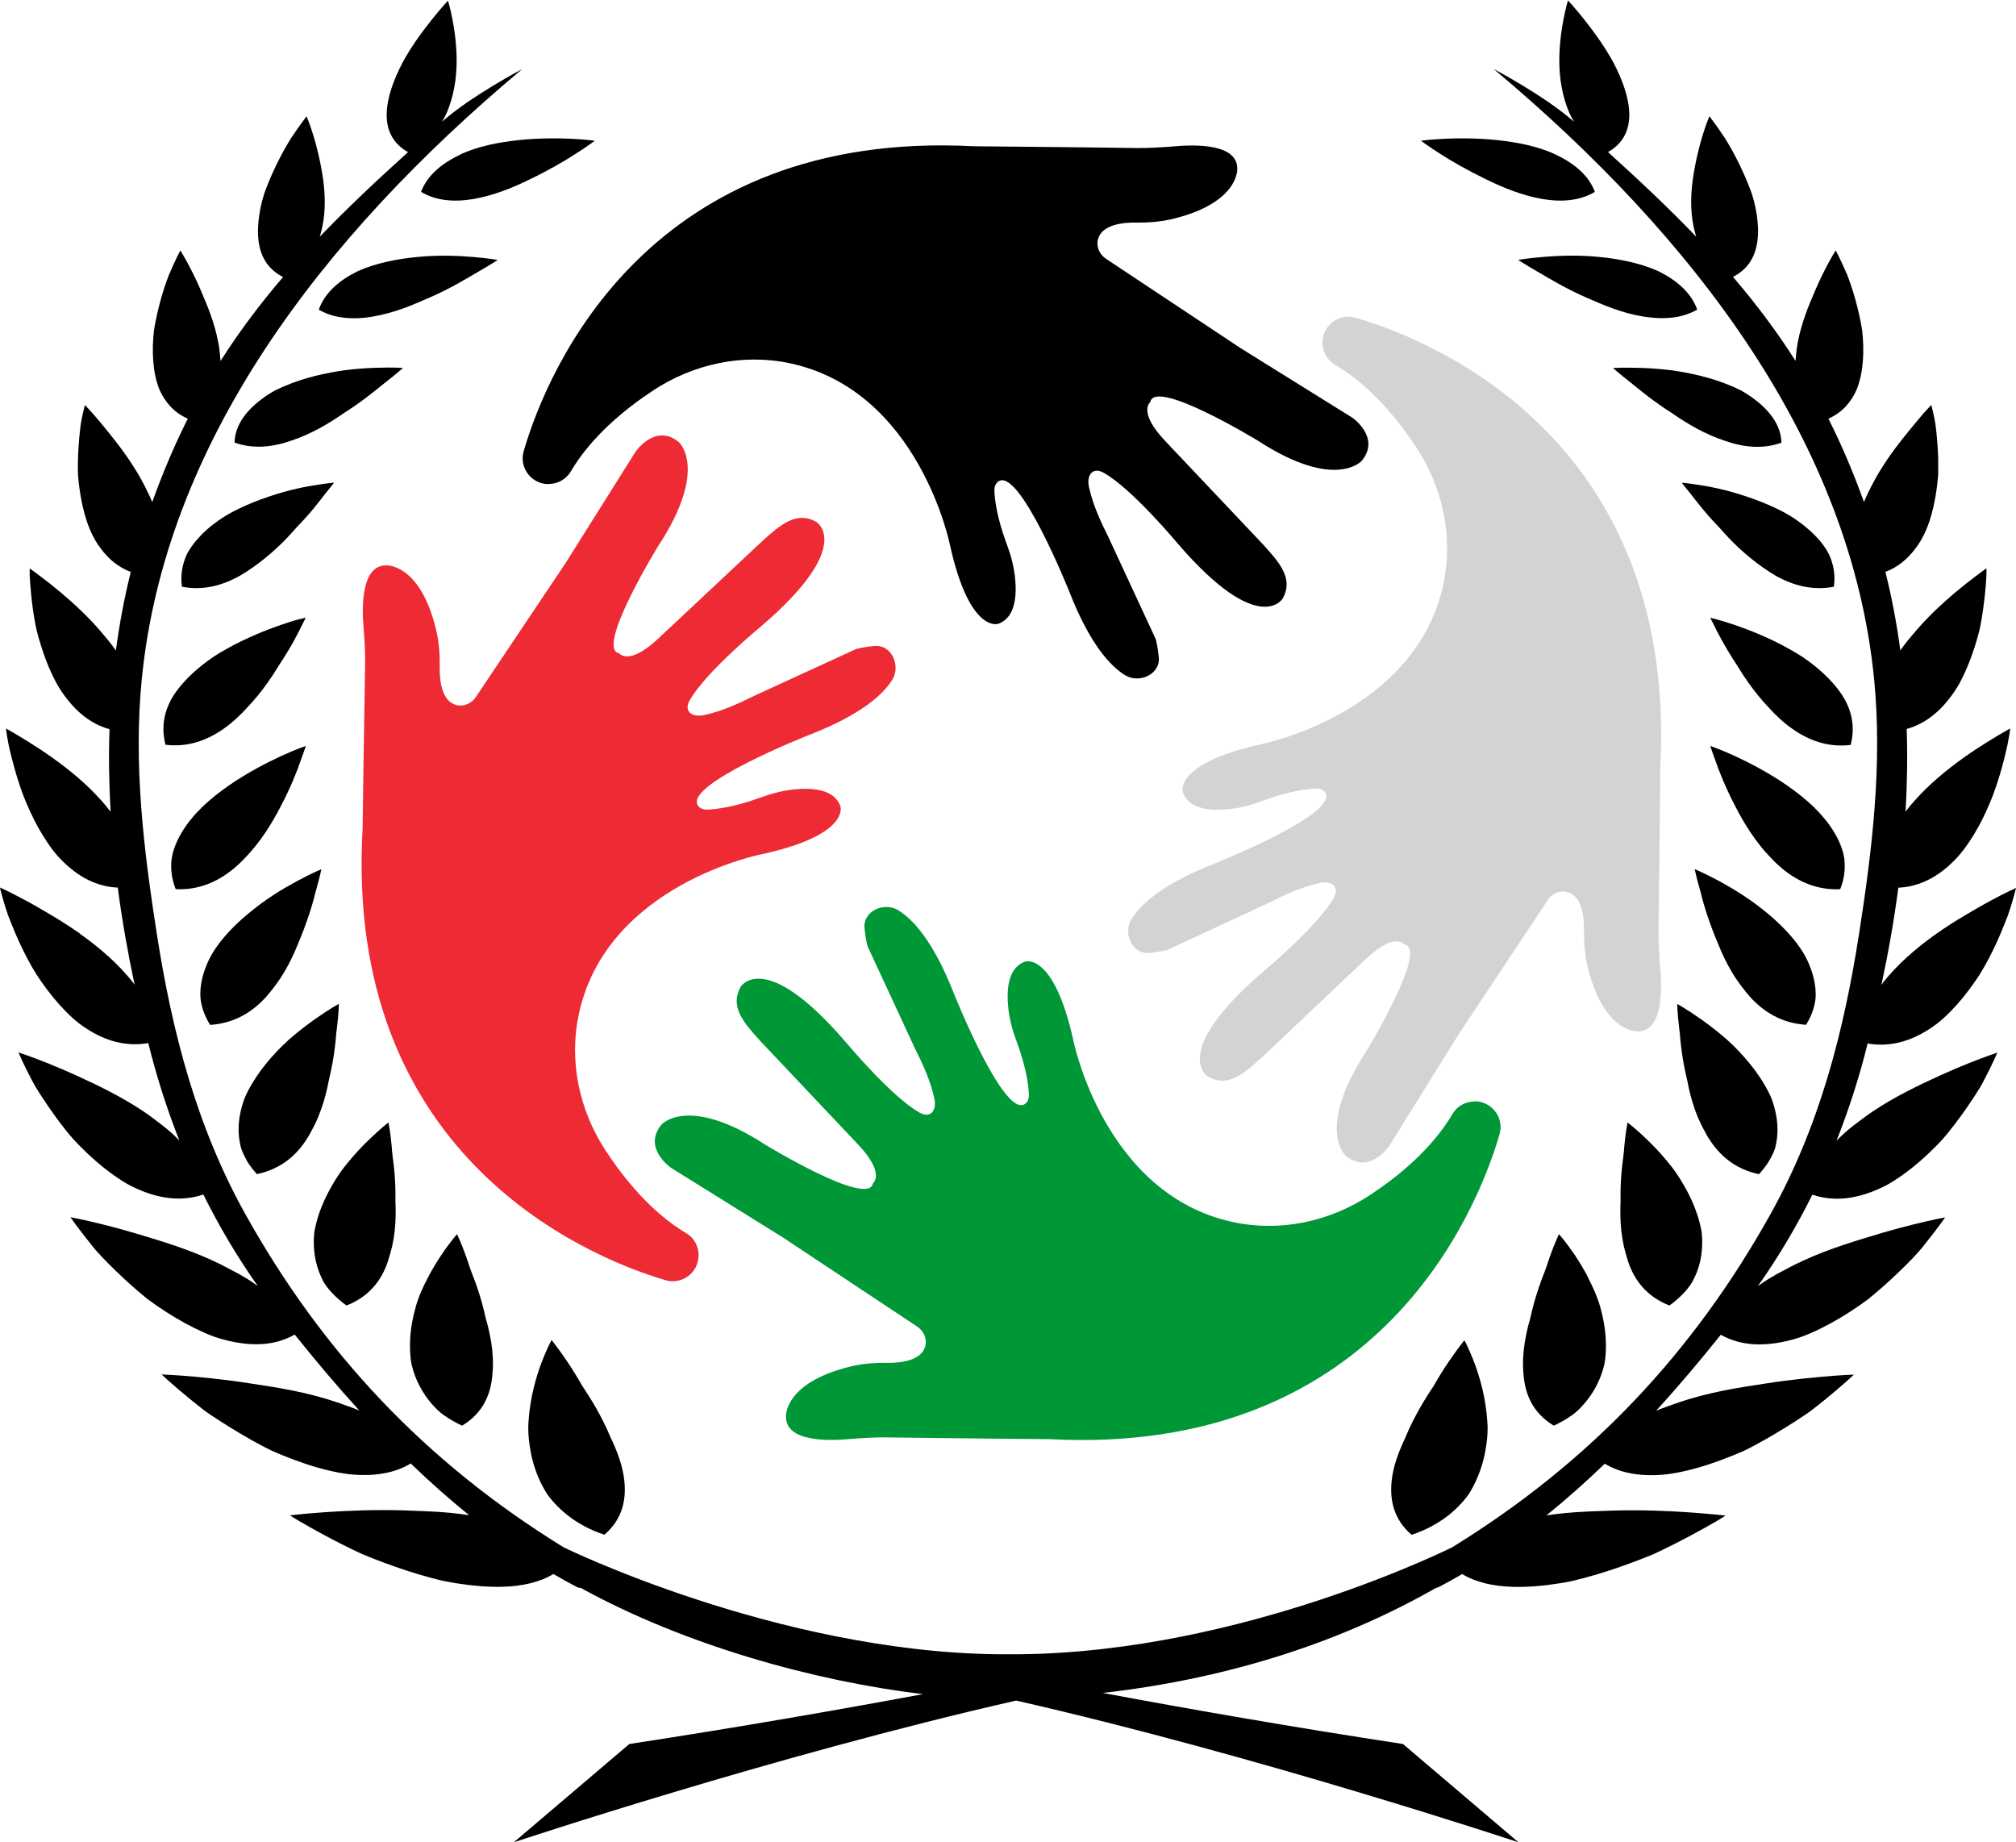 <svg id="Layer_2" data-name="Layer 2" xmlns="http://www.w3.org/2000/svg" viewBox="0 0 253.91 231.97">
  <defs>
    <style>
      .cls-1 {
        fill: #d3d3d3;
      }

      .cls-2 {
        fill: #ee2a35;
      }

      .cls-3 {
        fill: #009736;
      }
    </style>
  </defs>
  <g id="Layer_1-2" data-name="Layer 1">
    <path class="cls-2" d="m87.99,158.17c.03-1.15-.54-2.26-1.54-2.85-4.43-2.64-7.88-6.92-10.18-10.43-3.33-5.09-4.65-11.31-3.35-17.26,3.55-16.29,23-20.05,23-20.05,11.18-2.43,9.93-6.03,9.93-6.03-.75-2.17-3.55-2.37-5.82-2.14-1.42.15-2.82.51-4.16,1-3.5,1.29-5.85,1.52-6.81,1.55-.4.01-.81-.11-1.07-.4-2.34-2.62,13.95-9.02,13.95-9.02,6.55-2.54,9.3-5.1,10.44-6.93,1.1-1.77-.09-4.42-2.17-4.26-.76.06-1.54.18-2.32.36h-.01s-13.15,6.04-13.15,6.04l-.06.03c-2.99,1.51-4.77,2-5.99,2.27-1.51.34-2.59-.46-1.83-1.82,1.99-3.59,9.05-9.39,9.05-9.39,11.84-10.14,6.91-13.12,6.91-13.12-2.49-1.39-4.47.32-6.81,2.43l-13.15,12.32c-3.68,3.43-4.86,1.81-4.86,1.81-3.08-.55,4.92-13.53,4.92-13.53,6.39-9.75,2.59-13.07,2.59-13.07-2.93-2.43-5.43,1.17-5.43,1.17l-8.83,14.05-11.3,16.87c-.54.81-1.52,1.26-2.46,1.02-1.86-.48-2.13-3.12-2.1-4.86.03-1.59-.1-3.19-.48-4.73-2.02-8.27-6.25-8-6.25-8-3.1-.03-3.11,5.05-2.85,7.96.14,1.63.22,3.27.18,4.91-.14,7.68-.31,20.3-.31,20.3-2.32,40.66,27.46,53.7,38.14,56.85,2.05.61,4.12-.9,4.17-3.05Z"></path>
    <path d="m220.64,50.03c-.52-.36-1.03-.69-1.63-.99-.6-.29-1.23-.55-1.86-.79-1.27-.48-2.59-.85-3.88-1.13-1.3-.28-2.53-.49-3.75-.6-1.21-.12-2.32-.18-3.27-.2-1.88-.05-3.1.02-3.1.02,0,0,.81.74,2.17,1.79,1.31,1.07,3.03,2.49,5.16,3.83,1.98,1.38,4.24,2.72,6.68,3.52,2.32.83,4.78,1.14,7.21.27-.07-2.39-1.71-4.27-3.72-5.71Z"></path>
    <path d="m208.82,34.13c-2.34-1.05-5.13-1.57-7.71-1.8-2.56-.24-5.09-.12-6.91.04-1.82.15-2.99.36-2.99.36,0,0,.96.64,2.52,1.53,1.53.9,3.53,2.09,5.87,3.13,1.19.52,2.35,1.03,3.54,1.46,1.2.43,2.44.78,3.68.99,1.22.21,2.46.29,3.64.17,1.16-.11,2.27-.43,3.3-1.02-.78-2.19-2.7-3.77-4.94-4.86Z"></path>
    <path class="cls-1" d="m168.14,45.93c4.45,2.62,7.91,6.88,10.22,10.38,3.36,5.08,4.7,11.29,3.43,17.25-3.48,16.3-22.91,20.15-22.91,20.15-11.17,2.48-9.9,6.07-9.9,6.07.76,2.17,3.56,2.36,5.82,2.12,1.42-.15,2.82-.52,4.15-1.02,3.49-1.31,5.85-1.55,6.8-1.58.4-.02.81.11,1.07.4,2.35,2.61-13.91,9.08-13.91,9.08-6.54,2.57-9.28,5.14-10.41,6.98-1.09,1.78.11,4.42,2.19,4.25.76-.06,1.54-.19,2.31-.37h.01s13.12-6.1,13.12-6.1l.06-.03c2.98-1.52,4.76-2.02,5.98-2.3,1.51-.35,2.59.45,1.84,1.81-1.98,3.59-9.01,9.43-9.01,9.43-11.8,10.19-6.85,13.15-6.85,13.15,2.49,1.38,4.47-.34,6.8-2.46l13.09-12.38c3.67-3.45,4.85-1.83,4.85-1.83,3.08.54-4.86,13.55-4.86,13.55-6.35,9.78-2.53,13.08-2.53,13.08,2.94,2.42,5.43-1.19,5.43-1.19l8.77-14.09,11.23-16.92c.53-.81,1.51-1.27,2.45-1.03,1.86.48,2.15,3.11,2.12,4.85-.02,1.59.11,3.19.5,4.73,2.06,8.26,6.28,7.97,6.28,7.97,3.1.02,3.08-5.06,2.82-7.97-.14-1.63-.23-3.27-.21-4.91.11-7.69.22-20.3.22-20.3,2.14-40.67-27.69-53.58-38.39-56.69-2.05-.6-4.11.92-4.16,3.06-.02,1.15.55,2.25,1.55,2.84Z"></path>
    <path d="m184.84,169.57c-.25-.51-.41-.8-.41-.8,0,0-.05.07-.14.2-.09.12-.23.31-.42.54-.35.47-.86,1.16-1.43,2.01-.58.85-1.22,1.86-1.87,3.01-.73,1.09-1.49,2.29-2.17,3.57-.35.64-.68,1.3-.98,1.97-.15.33-.3.67-.44,1.01-.15.33-.31.66-.45.99-.57,1.32-1,2.67-1.2,3.99-.38,2.66.13,5.24,2.46,7.23,1.84-.61,3.39-1.48,4.69-2.5.64-.51,1.22-1.07,1.74-1.66.25-.29.51-.59.72-.9.21-.32.4-.65.58-.99.72-1.34,1.19-2.75,1.49-4.16.27-1.43.44-2.81.3-4.23-.19-2.8-.91-5.32-1.58-7.13-.34-.91-.67-1.64-.9-2.15Z"></path>
    <path d="m200.05,160.93c-.58-1.11-1.18-2.09-1.73-2.91-1.1-1.62-1.97-2.6-1.97-2.6,0,0-.54,1.11-1.17,2.89-.16.45-.32.93-.49,1.46-.18.52-.42,1.04-.61,1.61-.41,1.14-.81,2.38-1.13,3.7l-.23.99c-.09.33-.18.65-.27.98-.16.65-.3,1.32-.41,2-.21,1.34-.29,2.68-.16,3.99.19,2.54,1.15,4.89,3.82,6.5.84-.39,1.6-.83,2.28-1.31.69-.48,1.21-1.06,1.7-1.63.98-1.18,1.67-2.47,2.11-3.8.1-.33.21-.67.28-1,.07-.34.1-.7.14-1.05.06-.71.07-1.41.03-2.11-.07-1.4-.33-2.77-.7-4.06-.35-1.27-.94-2.54-1.51-3.64Z"></path>
    <path class="cls-3" d="m185.8,138.71c-1.15-.02-2.25.55-2.84,1.55-2.62,4.45-6.88,7.91-10.38,10.22-5.08,3.35-11.29,4.7-17.25,3.43-16.3-3.48-20.15-22.91-20.15-22.91-2.48-11.17-6.07-9.9-6.07-9.9-2.17.76-2.36,3.56-2.12,5.82.15,1.42.52,2.82,1.02,4.15,1.31,3.49,1.55,5.85,1.58,6.81.02.4-.11.81-.4,1.07-2.61,2.35-9.08-13.91-9.08-13.91-2.57-6.54-5.14-9.28-6.98-10.41-1.78-1.09-4.42.11-4.25,2.19.06.76.19,1.54.37,2.31h0s6.09,13.13,6.09,13.13l.03.06c1.52,2.98,2.02,4.76,2.3,5.98.35,1.51-.45,2.59-1.81,1.84-3.59-1.98-9.43-9.01-9.43-9.01-10.19-11.8-13.15-6.85-13.15-6.85-1.38,2.49.34,4.47,2.46,6.8l12.37,13.09c3.45,3.67,1.83,4.85,1.83,4.85-.54,3.08-13.55-4.86-13.55-4.86-9.78-6.35-13.08-2.53-13.08-2.53-2.42,2.94,1.19,5.43,1.19,5.43l14.09,8.77,16.92,11.23c.81.53,1.27,1.51,1.03,2.45-.48,1.86-3.11,2.15-4.85,2.12-1.59-.02-3.19.11-4.73.5-8.26,2.06-7.97,6.28-7.97,6.28-.02,3.1,5.06,3.08,7.97,2.82,1.63-.14,3.27-.23,4.91-.21,7.69.11,20.3.22,20.3.22,40.67,2.14,53.58-27.69,56.69-38.39.6-2.05-.92-4.11-3.06-4.16Z"></path>
    <path d="m212.13,149.34c-.34-.59-.7-1.15-1.07-1.69-.37-.54-.8-1.06-1.2-1.55-.82-.98-1.63-1.83-2.36-2.53-1.44-1.4-2.51-2.21-2.51-2.21,0,0-.24,1.15-.41,2.96-.04.92-.23,1.95-.33,3.1-.11,1.15-.17,2.4-.14,3.7-.05,1.27-.05,2.58.09,3.89.08.65.18,1.3.32,1.94.15.64.33,1.27.51,1.85.78,2.37,2.32,4.47,5.23,5.61.7-.5,1.3-1.03,1.82-1.59.53-.56.98-1.15,1.27-1.79.63-1.26.95-2.59,1.02-3.93.04-.67.02-1.34-.06-2-.12-.68-.29-1.35-.5-2.01-.43-1.32-1.01-2.59-1.69-3.76Z"></path>
    <path d="m229.78,68.85c-.35-.5-.74-.97-1.19-1.42-.88-.9-1.92-1.71-3.04-2.42-1.15-.7-2.44-1.29-3.68-1.79-2.53-1-4.96-1.64-6.88-1.98-1.92-.35-3.18-.45-3.18-.45,0,0,.17.21.46.59.31.37.75.9,1.24,1.56.51.65,1.13,1.41,1.85,2.23.36.4.75.82,1.16,1.24.39.44.78.88,1.2,1.32,1.68,1.77,3.76,3.5,5.9,4.76,2.19,1.24,4.67,1.92,7.35,1.4.18-1.23.03-2.4-.37-3.49-.19-.55-.48-1.07-.83-1.56Z"></path>
    <path d="m76.92,181.07c-.14-.34-.29-.68-.44-1.01-.31-.67-.63-1.32-.98-1.97-.68-1.28-1.45-2.48-2.17-3.57-.65-1.14-1.29-2.16-1.86-3.01-.57-.85-1.07-1.54-1.43-2.01-.18-.24-.32-.42-.42-.55-.09-.13-.14-.2-.14-.2,0,0-.17.29-.41.8-.24.51-.56,1.24-.9,2.14-.68,1.81-1.39,4.34-1.59,7.14-.13,1.43.03,2.8.3,4.23.29,1.42.77,2.83,1.49,4.17.18.33.37.66.58.99.22.31.47.6.73.9.52.59,1.1,1.14,1.75,1.66,1.29,1.03,2.85,1.89,4.69,2.5,2.33-1.99,2.84-4.57,2.46-7.22-.2-1.33-.63-2.68-1.2-4-.14-.33-.3-.66-.46-.99Z"></path>
    <path d="m187.14,22.57c4.39,2.18,9.89,3.91,13.73,1.59-.79-2.12-2.68-3.62-4.89-4.67-2.19-1.06-4.91-1.58-7.44-1.85-5.08-.53-9.58.08-9.58.08,0,0,.9.68,2.38,1.62,1.46.95,3.54,2.14,5.8,3.23Z"></path>
    <path d="m215.19,143.32c1.32,2.14,3.3,3.91,6.35,4.55.54-.58.98-1.17,1.34-1.78.35-.62.66-1.23.78-1.88.28-1.29.27-2.6.02-3.88-.13-.65-.3-1.28-.53-1.9-.24-.63-.58-1.25-.93-1.85-.7-1.2-1.56-2.34-2.47-3.37-.92-1.05-1.84-1.97-2.86-2.81-.99-.84-1.96-1.55-2.79-2.14-1.68-1.18-2.86-1.83-2.86-1.83,0,0,.02,1.18.24,2.98.07.46.11.94.15,1.45.05.51.11,1.05.19,1.62.15,1.13.39,2.36.69,3.62.23,1.23.55,2.5.99,3.73.22.62.48,1.23.77,1.82.15.3.3.59.46.87.15.28.3.56.46.82Z"></path>
    <path d="m228.68,125.3c.01-1.27-.28-2.52-.78-3.73-.94-2.4-2.99-4.6-5.12-6.41-1.07-.9-2.18-1.71-3.24-2.41-1.06-.7-2.14-1.31-3.03-1.8-1.82-.97-3.07-1.5-3.07-1.5,0,0,.24,1.17.75,2.92.42,1.74,1.17,4.08,2.19,6.47.47,1.18,1.03,2.38,1.71,3.52.66,1.14,1.5,2.24,2.33,3.19,1.73,1.9,4,3.31,7.05,3.51.76-1.25,1.19-2.51,1.22-3.78Z"></path>
    <path d="m232.3,108.22c-.17-1.22-.67-2.4-1.35-3.51-.68-1.11-1.56-2.15-2.54-3.11-1.01-.97-2.16-1.86-3.31-2.67-2.32-1.61-4.74-2.86-6.57-3.71-1.84-.85-3.13-1.28-3.13-1.28,0,0,.38,1.14,1.03,2.9.34.87.76,1.89,1.27,2.98.25.54.53,1.11.83,1.67.29.56.58,1.11.9,1.67.65,1.12,1.39,2.24,2.23,3.3.41.53.86,1.04,1.33,1.52.44.48.91.93,1.41,1.35,1.99,1.67,4.42,2.79,7.37,2.65.51-1.28.66-2.54.52-3.76Z"></path>
    <path d="m231.5,86.82c-.78-1.02-1.73-1.97-2.78-2.83-.53-.43-1.08-.84-1.65-1.23-.59-.38-1.19-.74-1.79-1.07-2.41-1.35-4.88-2.33-6.74-2.97-.93-.31-1.69-.55-2.26-.7-.57-.14-.88-.22-.88-.22,0,0,.13.25.36.7.21.45.53,1.1.95,1.86.42.77.94,1.67,1.55,2.63.64.95,1.24,2.02,2,3.06.75,1.05,1.58,2.08,2.5,3.05.89.98,1.85,1.89,2.92,2.64,2.11,1.51,4.58,2.42,7.41,2.07.66-2.54.02-4.93-1.58-6.97Z"></path>
    <path d="m31.02,146.08c.36.61.81,1.21,1.34,1.78,3.06-.64,5.04-2.41,6.36-4.55.17-.27.32-.55.47-.82.16-.29.31-.58.46-.87.29-.59.54-1.2.76-1.82.45-1.23.77-2.5,1-3.73.3-1.25.54-2.49.69-3.61.08-.57.14-1.11.19-1.62.04-.51.08-.99.15-1.45.23-1.8.24-2.98.24-2.98,0,0-1.19.66-2.86,1.83-.84.59-1.8,1.31-2.8,2.14-1.01.84-1.94,1.76-2.86,2.8-.91,1.04-1.76,2.17-2.47,3.38-.35.6-.69,1.23-.92,1.85-.23.62-.41,1.25-.53,1.9-.25,1.28-.26,2.59.03,3.88.12.65.43,1.27.77,1.88Z"></path>
    <path d="m57.92,19.49c-2.2,1.05-4.09,2.54-4.89,4.67,3.84,2.32,9.34.59,13.73-1.59,2.26-1.08,4.33-2.28,5.79-3.23,1.48-.94,2.37-1.62,2.37-1.62,0,0-4.49-.61-9.57-.08-2.53.27-5.25.79-7.45,1.85Z"></path>
    <path d="m40.55,161.04c.29.64.74,1.22,1.27,1.78.52.56,1.13,1.09,1.82,1.59,2.91-1.14,4.46-3.24,5.23-5.61.18-.58.37-1.22.52-1.85.14-.64.25-1.29.32-1.94.15-1.31.14-2.61.09-3.89.03-1.3-.03-2.55-.14-3.7-.1-1.15-.29-2.17-.33-3.1-.16-1.81-.41-2.96-.41-2.96,0,0-1.06.81-2.49,2.21-.73.7-1.54,1.55-2.36,2.53-.4.49-.84,1.01-1.21,1.55-.37.54-.74,1.1-1.07,1.69-.67,1.17-1.27,2.44-1.69,3.76-.21.66-.38,1.33-.5,2.01-.08.66-.1,1.33-.06,2,.08,1.34.4,2.67,1.02,3.93Z"></path>
    <path d="m69.03,60.95c1.15.02,2.25-.55,2.84-1.55,2.62-4.45,6.88-7.91,10.38-10.22,5.08-3.35,11.29-4.7,17.25-3.43,16.3,3.48,20.15,22.91,20.15,22.91,2.48,11.17,6.07,9.9,6.07,9.9,2.17-.76,2.36-3.56,2.12-5.82-.15-1.42-.52-2.82-1.02-4.15-1.31-3.49-1.55-5.85-1.58-6.81-.02-.4.11-.81.4-1.07,2.61-2.35,9.08,13.91,9.08,13.91,2.57,6.54,5.14,9.28,6.98,10.41,1.78,1.09,4.42-.11,4.25-2.19-.06-.76-.19-1.54-.37-2.31h0s-6.09-13.13-6.09-13.13l-.03-.06c-1.52-2.98-2.02-4.76-2.3-5.98-.35-1.51.45-2.59,1.81-1.84,3.59,1.98,9.43,9.01,9.43,9.01,10.19,11.8,13.15,6.85,13.15,6.85,1.38-2.49-.34-4.47-2.46-6.8l-12.38-13.09c-3.45-3.67-1.83-4.85-1.83-4.85.54-3.08,13.55,4.86,13.55,4.86,9.78,6.35,13.08,2.53,13.08,2.53,2.42-2.94-1.19-5.43-1.19-5.43l-14.09-8.77-16.92-11.23c-.81-.53-1.27-1.51-1.03-2.45.48-1.86,3.11-2.15,4.85-2.12,1.59.02,3.19-.11,4.73-.5,8.26-2.06,7.97-6.28,7.97-6.28.02-3.1-5.06-3.08-7.97-2.82-1.63.14-3.27.23-4.91.21-7.69-.11-20.3-.22-20.3-.22-40.67-2.14-53.58,27.69-56.69,38.39-.6,2.05.92,4.11,3.06,4.16Z"></path>
    <path d="m10.1,117.59c-1.24-.87-2.5-1.67-3.7-2.38-1.2-.71-2.26-1.33-3.22-1.84-1.9-1.03-3.19-1.6-3.19-1.6,0,0,.31,1.41,1.02,3.49.81,2.09,1.94,4.83,3.59,7.47.86,1.32,1.82,2.6,2.86,3.77,1.05,1.16,2.13,2.21,3.42,3.03,2.39,1.56,5.01,2.32,7.79,1.83.13.52.26,1.03.4,1.54.96,3.63,2.13,7.21,3.52,10.73-.26-.27-.53-.53-.8-.79-.57-.52-1.19-1.02-1.83-1.5-.65-.49-1.26-.96-1.94-1.41-1.34-.9-2.79-1.73-4.24-2.48-1.43-.76-2.94-1.44-4.25-2.05-1.32-.6-2.56-1.12-3.63-1.55-2.14-.85-3.58-1.32-3.58-1.32,0,0,.61,1.45,1.72,3.55.54,1.05,1.37,2.26,2.22,3.52.88,1.26,1.86,2.59,2.96,3.85,1.18,1.27,2.45,2.48,3.78,3.55.66.53,1.34,1.03,2.02,1.48.35.22.69.44,1.04.64.37.2.74.38,1.11.55,2.84,1.3,5.71,1.69,8.44.76,1.96,3.95,4.23,7.8,6.86,11.53-.42-.31-.85-.61-1.3-.89-.72-.44-1.47-.86-2.25-1.25-.74-.41-1.51-.79-2.31-1.15-1.58-.72-3.25-1.35-4.92-1.91-.83-.28-1.66-.54-2.48-.79-.8-.24-1.58-.48-2.31-.7-1.49-.44-2.88-.81-4.06-1.1-2.39-.59-3.97-.88-3.97-.88,0,0,.98,1.42,2.62,3.45.78,1.02,1.9,2.14,3.11,3.32,1.21,1.18,2.56,2.39,3.98,3.54,1.51,1.12,3.13,2.16,4.75,3.05.81.44,1.63.84,2.44,1.2.81.36,1.62.66,2.47.87,3.28.87,6.34.8,8.88-.65,2.56,3.2,5.27,6.42,8.14,9.57-.12-.05-.24-.1-.35-.15-.42-.17-.85-.32-1.28-.47-.43-.15-.84-.31-1.27-.45-.86-.29-1.74-.55-2.64-.79-1.79-.47-3.66-.84-5.49-1.14-1.87-.28-3.57-.57-5.2-.78-1.62-.21-3.13-.36-4.42-.48-2.57-.23-4.26-.29-4.26-.29,0,0,1.37,1.3,3.58,3.1.55.45,1.16.93,1.8,1.43.66.49,1.42.97,2.19,1.47,1.55.99,3.23,2,4.98,2.93.44.23.87.46,1.33.67.46.21.93.4,1.4.6.94.38,1.89.74,2.83,1.05,1.88.63,3.74,1.09,5.49,1.31,2.99.32,5.69-.07,7.78-1.35,2.35,2.27,4.8,4.45,7.35,6.51-.77-.11-1.56-.21-2.35-.29-1.93-.2-3.96-.22-5.81-.31-3.76-.12-7.36.05-10.02.23-1.34.09-2.43.19-3.19.27-.76.07-1.18.12-1.18.12,0,0,.1.07.29.2.19.13.5.31.88.53.76.45,1.87,1.08,3.21,1.8,1.35.72,2.93,1.53,4.67,2.34,1.8.75,3.75,1.48,5.75,2.13,1,.32,2.01.62,3.02.89.51.14,1.01.26,1.52.38.51.1,1.03.19,1.54.28,2.05.32,4.04.5,5.88.45,2.51-.07,4.69-.57,6.41-1.61.95.56,1.92,1.1,2.9,1.61.22.12.39.15.52.13,13.24,7.29,29.63,11.78,43.12,13.39-10.8,2.01-23.5,4.22-36.98,6.28l-14.55,12.38s32.74-10.91,63.27-17.85c30.54,6.95,63.27,17.85,63.27,17.85l-14.55-12.38c-13.83-2.11-26.82-4.38-37.81-6.43,16.7-1.9,30.72-6.8,41.97-13.23.11-.01.24-.04.4-.13.98-.52,1.95-1.06,2.9-1.61,1.72,1.04,3.91,1.54,6.41,1.61,1.83.05,3.82-.12,5.87-.45.51-.08,1.03-.17,1.54-.28.51-.12,1-.25,1.51-.38,1.01-.27,2.02-.57,3.02-.89,2-.65,3.95-1.38,5.75-2.12,1.73-.81,3.33-1.62,4.67-2.34,1.35-.72,2.45-1.34,3.22-1.79.38-.22.68-.4.88-.53.19-.13.29-.2.29-.2,0,0-.41-.04-1.17-.12-.76-.07-1.86-.17-3.2-.27-2.67-.19-6.26-.35-10.02-.23-1.85.08-3.88.11-5.81.31-.79.07-1.57.18-2.35.29,2.55-2.06,5-4.25,7.35-6.51,2.09,1.27,4.79,1.66,7.77,1.34,1.75-.22,3.61-.68,5.49-1.31.94-.31,1.89-.67,2.83-1.05.48-.19.94-.39,1.41-.59.46-.21.89-.45,1.33-.68,1.75-.93,3.43-1.94,4.98-2.93.77-.5,1.52-.98,2.18-1.47.65-.5,1.25-.98,1.81-1.43,2.21-1.8,3.58-3.1,3.58-3.1,0,0-1.68.05-4.25.29-1.3.12-2.8.27-4.42.48-1.64.21-3.33.49-5.21.78-1.83.3-3.7.67-5.49,1.14-.9.24-1.78.5-2.63.79-.43.14-.84.3-1.27.45-.43.15-.86.3-1.28.47-.12.04-.24.1-.36.15,2.87-3.15,5.58-6.37,8.14-9.57,2.54,1.45,5.6,1.52,8.88.65.85-.21,1.66-.52,2.48-.87.81-.35,1.63-.76,2.44-1.2,1.62-.88,3.24-1.93,4.75-3.05,1.42-1.15,2.77-2.36,3.99-3.54,1.21-1.17,2.32-2.3,3.1-3.32,1.64-2.03,2.62-3.45,2.62-3.45,0,0-1.58.29-3.96.88-1.19.3-2.58.66-4.07,1.1-.74.22-1.51.46-2.32.7-.82.25-1.64.51-2.47.79-1.67.56-3.34,1.19-4.92,1.91-.8.37-1.57.74-2.31,1.15-.77.39-1.53.81-2.24,1.25-.46.28-.89.58-1.31.89,2.63-3.73,4.91-7.58,6.87-11.53,2.73.93,5.6.53,8.44-.76.37-.17.74-.35,1.11-.55.35-.2.69-.41,1.04-.64.69-.45,1.37-.95,2.03-1.48,1.33-1.06,2.6-2.28,3.78-3.54,1.1-1.27,2.07-2.59,2.96-3.85.86-1.27,1.69-2.47,2.22-3.52,1.11-2.1,1.72-3.55,1.72-3.55,0,0-1.44.47-3.57,1.32-1.07.43-2.31.95-3.63,1.55-1.31.61-2.81,1.29-4.25,2.05-1.45.75-2.89,1.58-4.23,2.48-.68.45-1.3.92-1.94,1.41-.65.48-1.27.98-1.84,1.51-.28.26-.55.52-.8.79,1.39-3.52,2.57-7.1,3.53-10.73.13-.51.26-1.02.39-1.53,2.78.49,5.4-.27,7.79-1.83,1.3-.82,2.37-1.86,3.43-3.03,1.04-1.16,2-2.45,2.86-3.77,1.64-2.63,2.77-5.38,3.58-7.47.71-2.08,1.03-3.49,1.03-3.49,0,0-1.3.58-3.19,1.6-.95.51-2.02,1.13-3.22,1.84-1.2.71-2.46,1.51-3.7,2.39-2.48,1.75-4.81,3.79-6.61,6.05-.08.11-.15.21-.23.33.87-4.05,1.59-8.14,2.13-12.24,2.32-.1,4.36-1.06,6.12-2.56.53-.46,1.04-.96,1.51-1.49.46-.54.89-1.11,1.29-1.71.81-1.19,1.51-2.49,2.12-3.81.3-.66.58-1.32.84-1.97.23-.64.45-1.26.65-1.87.39-1.22.7-2.36.93-3.34.49-1.96.63-3.3.63-3.3,0,0-1.17.63-2.89,1.71-1.74,1.07-4,2.6-6.14,4.44-1.07.92-2.09,1.9-3.03,2.96-.4.44-.77.89-1.12,1.35.2-3.46.26-6.94.14-10.4,1.66-.45,3.08-1.37,4.3-2.6.91-.93,1.72-2.02,2.39-3.21.64-1.2,1.18-2.48,1.63-3.79.44-1.3.84-2.6,1.05-3.85.22-1.24.37-2.42.48-3.42.11-1.01.16-1.85.19-2.44.02-.59,0-.93,0-.93,0,0-.25.18-.7.52-.44.33-1.1.82-1.86,1.42-1.53,1.21-3.52,2.91-5.35,4.86-.46.49-.9.99-1.33,1.51-.44.51-.88,1.04-1.28,1.59-.11.15-.21.29-.32.45-.44-3.32-1.06-6.61-1.88-9.89,1.54-.58,2.79-1.61,3.78-2.95,1.54-1.98,2.26-4.64,2.65-7.33.09-.67.18-1.34.22-2,.01-.66.01-1.31,0-1.94-.04-1.26-.13-2.44-.24-3.46-.09-1.01-.27-1.85-.41-2.43-.14-.58-.22-.92-.22-.92,0,0-.83.85-1.96,2.23-1.14,1.38-2.74,3.29-4.09,5.41-.69,1.06-1.3,2.17-1.85,3.31-.22.42-.4.85-.58,1.28-1.36-3.77-2.84-7.25-4.48-10.49,1.69-.75,2.86-2.05,3.58-3.72.83-2.1.97-4.79.67-7.42-.42-2.58-1.16-5.16-1.9-7.02-.79-1.83-1.43-3.04-1.43-3.04,0,0-.59.92-1.34,2.39-.38.74-.79,1.6-1.21,2.57-.4.95-.88,2.04-1.27,3.15-.39,1.11-.73,2.27-.95,3.43-.11.58-.19,1.17-.24,1.75-.01.21-.03.42-.05.63-2.37-3.73-4.99-7.21-7.88-10.58.8-.41,1.45-.94,1.94-1.58.61-.8.96-1.75,1.12-2.8.16-1.05.12-2.21-.06-3.41-.18-1.2-.49-2.45-.97-3.6-.91-2.33-2.1-4.62-3.14-6.23-1.06-1.59-1.86-2.61-1.86-2.61,0,0-.4.92-.85,2.39-.45,1.46-.94,3.44-1.25,5.65-.3,2.2-.3,4.51.31,6.68.04.15.08.3.13.45-3.37-3.52-7.07-7-11.11-10.66,4-2.26,2.92-6.99.68-11.28-1.15-2.11-2.59-4.04-3.73-5.48-1.14-1.43-1.99-2.33-1.99-2.33,0,0-1.13,3.65-1.09,7.79.02,2.07.37,4.24,1.22,6.28.18.41.39.81.62,1.19t-.01,0c-3.68-3.26-10.1-6.63-10.1-6.63,25.52,21.38,45.01,47.23,47.92,76.87,1.05,10.76-.25,21.51-1.92,32.18-1.89,12.05-4.92,24.06-11.17,35.23-9.65,17.27-22.52,31.09-40.04,41.88,0,0-26.29,13.19-54.46,13.48h0c-.68,0-1.35,0-2.03,0-.33,0-.65,0-.97,0h0c-27.83-.4-54.47-13.47-54.47-13.47-17.51-10.79-30.39-24.61-40.04-41.88-6.24-11.17-9.28-23.19-11.17-35.23-1.67-10.68-2.98-21.42-1.92-32.18,2.91-29.64,22.39-55.49,47.92-76.87,0,0-6.41,3.37-10.1,6.63,0,0,0,0,0,0,.23-.38.44-.77.62-1.18.85-2.04,1.2-4.2,1.22-6.28.04-4.14-1.09-7.79-1.09-7.79,0,0-.85.91-1.99,2.33-1.14,1.43-2.59,3.36-3.73,5.47-2.24,4.3-3.32,9.03.69,11.28-4.05,3.65-7.74,7.14-11.12,10.65.05-.15.09-.29.13-.45.61-2.16.6-4.48.31-6.67-.31-2.21-.8-4.19-1.25-5.65-.45-1.46-.85-2.39-.85-2.39,0,0-.8,1.02-1.86,2.61-1.04,1.61-2.23,3.9-3.14,6.23-.47,1.15-.79,2.4-.96,3.6-.18,1.2-.22,2.35-.07,3.41.16,1.05.51,2.01,1.12,2.8.49.64,1.14,1.17,1.95,1.59-2.89,3.37-5.51,6.85-7.88,10.58-.02-.21-.03-.42-.05-.63-.05-.58-.12-1.17-.24-1.75-.22-1.17-.55-2.32-.95-3.44-.39-1.11-.87-2.19-1.27-3.15-.41-.96-.83-1.83-1.21-2.57-.75-1.47-1.34-2.39-1.34-2.39,0,0-.64,1.2-1.42,3.04-.74,1.86-1.48,4.44-1.9,7.02-.3,2.63-.16,5.32.67,7.42.73,1.66,1.9,2.97,3.59,3.71-1.64,3.25-3.12,6.73-4.48,10.5-.17-.43-.37-.86-.58-1.28-.54-1.14-1.16-2.25-1.85-3.31-1.35-2.12-2.95-4.04-4.08-5.42-1.14-1.38-1.97-2.22-1.97-2.22,0,0-.08.34-.22.92-.14.58-.32,1.42-.41,2.43-.11,1.01-.2,2.19-.24,3.46-.02.63-.02,1.28,0,1.94.04.66.12,1.33.22,2,.4,2.69,1.12,5.34,2.65,7.33.99,1.35,2.24,2.37,3.78,2.95-.82,3.27-1.43,6.57-1.88,9.89-.1-.15-.21-.3-.32-.45-.4-.55-.84-1.07-1.28-1.59-.43-.52-.88-1.02-1.33-1.51-1.84-1.95-3.82-3.64-5.35-4.85-.76-.6-1.42-1.08-1.86-1.42-.45-.33-.71-.51-.71-.51,0,0-.02.35,0,.94.03.59.09,1.43.19,2.43.1,1.01.25,2.18.48,3.42.21,1.25.62,2.55,1.05,3.85.45,1.3.99,2.59,1.64,3.79.67,1.19,1.48,2.28,2.39,3.21,1.21,1.23,2.64,2.15,4.3,2.6-.12,3.46-.06,6.93.14,10.39-.35-.46-.73-.91-1.12-1.35-.94-1.06-1.96-2.05-3.03-2.97-2.14-1.83-4.41-3.37-6.14-4.44-1.73-1.08-2.89-1.72-2.89-1.72,0,0,.13,1.35.62,3.3.24.98.55,2.12.94,3.34.19.61.41,1.24.65,1.87.25.65.54,1.31.84,1.97.61,1.31,1.31,2.62,2.12,3.81.4.6.82,1.17,1.28,1.7.48.54.99,1.04,1.52,1.49,1.76,1.51,3.8,2.46,6.11,2.56.54,4.1,1.26,8.19,2.12,12.24-.07-.11-.15-.22-.23-.33-1.8-2.27-4.12-4.31-6.61-6.06Z"></path>
    <path d="m20.84,93.79c2.82.35,5.29-.56,7.41-2.07,1.06-.75,2.02-1.66,2.91-2.64.92-.97,1.76-2,2.5-3.05.76-1.04,1.37-2.11,2-3.06.62-.96,1.14-1.85,1.55-2.63.42-.77.73-1.41.95-1.86.22-.44.35-.7.35-.7,0,0-.31.08-.88.22-.57.14-1.34.38-2.26.7-1.85.64-4.32,1.62-6.73,2.96-.61.33-1.21.7-1.79,1.08-.58.39-1.12.8-1.65,1.23-1.06.86-2.01,1.81-2.79,2.83-1.59,2.05-2.23,4.43-1.57,6.97Z"></path>
    <path d="m33.5,125.56c.83-.95,1.66-2.04,2.33-3.19.67-1.14,1.24-2.34,1.71-3.52,1.01-2.38,1.78-4.73,2.19-6.47.51-1.76.75-2.92.75-2.92,0,0-1.26.52-3.07,1.5-.89.49-1.98,1.09-3.03,1.79-1.07.7-2.17,1.51-3.24,2.41-2.14,1.8-4.19,4.01-5.13,6.4-.5,1.2-.79,2.46-.78,3.73.03,1.26.47,2.54,1.23,3.78,3.05-.2,5.32-1.61,7.05-3.52Z"></path>
    <path d="m34.9,49.04c-.59.3-1.12.63-1.63.99-2.02,1.44-3.66,3.32-3.73,5.71,2.42.86,4.89.55,7.21-.27,2.43-.8,4.69-2.14,6.67-3.52,2.13-1.34,3.85-2.77,5.17-3.83,1.36-1.05,2.17-1.79,2.17-1.79,0,0-1.21-.08-3.1-.02-.94.02-2.05.08-3.26.2-1.22.12-2.45.33-3.75.61-1.29.28-2.61.65-3.88,1.13-.64.24-1.26.5-1.86.79Z"></path>
    <path d="m25.31,67.42c-.44.45-.84.92-1.19,1.42-.35.49-.65,1.01-.83,1.56-.4,1.09-.55,2.26-.37,3.49,2.67.52,5.15-.17,7.34-1.41,2.14-1.26,4.23-2.99,5.91-4.76.42-.44.81-.88,1.2-1.32.41-.42.8-.84,1.16-1.24.73-.81,1.34-1.57,1.85-2.23.49-.66.93-1.18,1.24-1.56.29-.37.46-.59.46-.59,0,0-1.26.11-3.18.45-1.92.34-4.35.98-6.88,1.98-1.24.5-2.53,1.09-3.68,1.79-1.12.71-2.17,1.51-3.04,2.42Z"></path>
    <path d="m47.09,39.84c1.23-.21,2.47-.56,3.67-.99,1.2-.43,2.35-.95,3.54-1.46,2.35-1.04,4.34-2.23,5.87-3.13,1.56-.89,2.52-1.53,2.52-1.53,0,0-1.16-.2-2.99-.36-1.83-.16-4.35-.27-6.91-.03-2.58.23-5.37.75-7.71,1.8-2.24,1.09-4.16,2.66-4.93,4.86,1.03.59,2.15.91,3.3,1.02,1.18.12,2.41.05,3.64-.17Z"></path>
    <path d="m61.19,166.07l-.23-.99c-.32-1.32-.71-2.57-1.13-3.7-.2-.56-.43-1.09-.61-1.61-.16-.52-.33-1.01-.49-1.46-.63-1.78-1.17-2.89-1.17-2.89,0,0-.87.98-1.96,2.61-.55.82-1.16,1.8-1.73,2.91-.57,1.1-1.17,2.37-1.51,3.64-.37,1.29-.63,2.66-.7,4.06-.04.7-.03,1.4.03,2.11.03.35.07.71.14,1.05.08.34.18.67.28,1,.44,1.33,1.13,2.62,2.1,3.8.5.57,1.02,1.16,1.71,1.63.68.48,1.44.92,2.28,1.31,2.67-1.62,3.63-3.96,3.82-6.5.13-1.3.06-2.65-.15-3.99-.11-.67-.25-1.34-.41-1.99-.08-.33-.17-.65-.27-.98Z"></path>
    <path d="m29.5,109.34c.49-.42.96-.87,1.41-1.35.46-.48.91-.99,1.33-1.52.84-1.05,1.58-2.18,2.23-3.3.32-.56.62-1.11.91-1.67.3-.57.58-1.13.84-1.68.51-1.08.93-2.1,1.27-2.98.65-1.75,1.03-2.9,1.03-2.9,0,0-1.29.43-3.13,1.28-1.83.85-4.26,2.1-6.58,3.71-1.16.81-2.3,1.7-3.31,2.67-.99.96-1.86,2-2.54,3.11-.67,1.11-1.18,2.29-1.35,3.51-.14,1.22.01,2.49.52,3.76,2.95.14,5.38-.98,7.37-2.65Z"></path>
  </g>
</svg>
